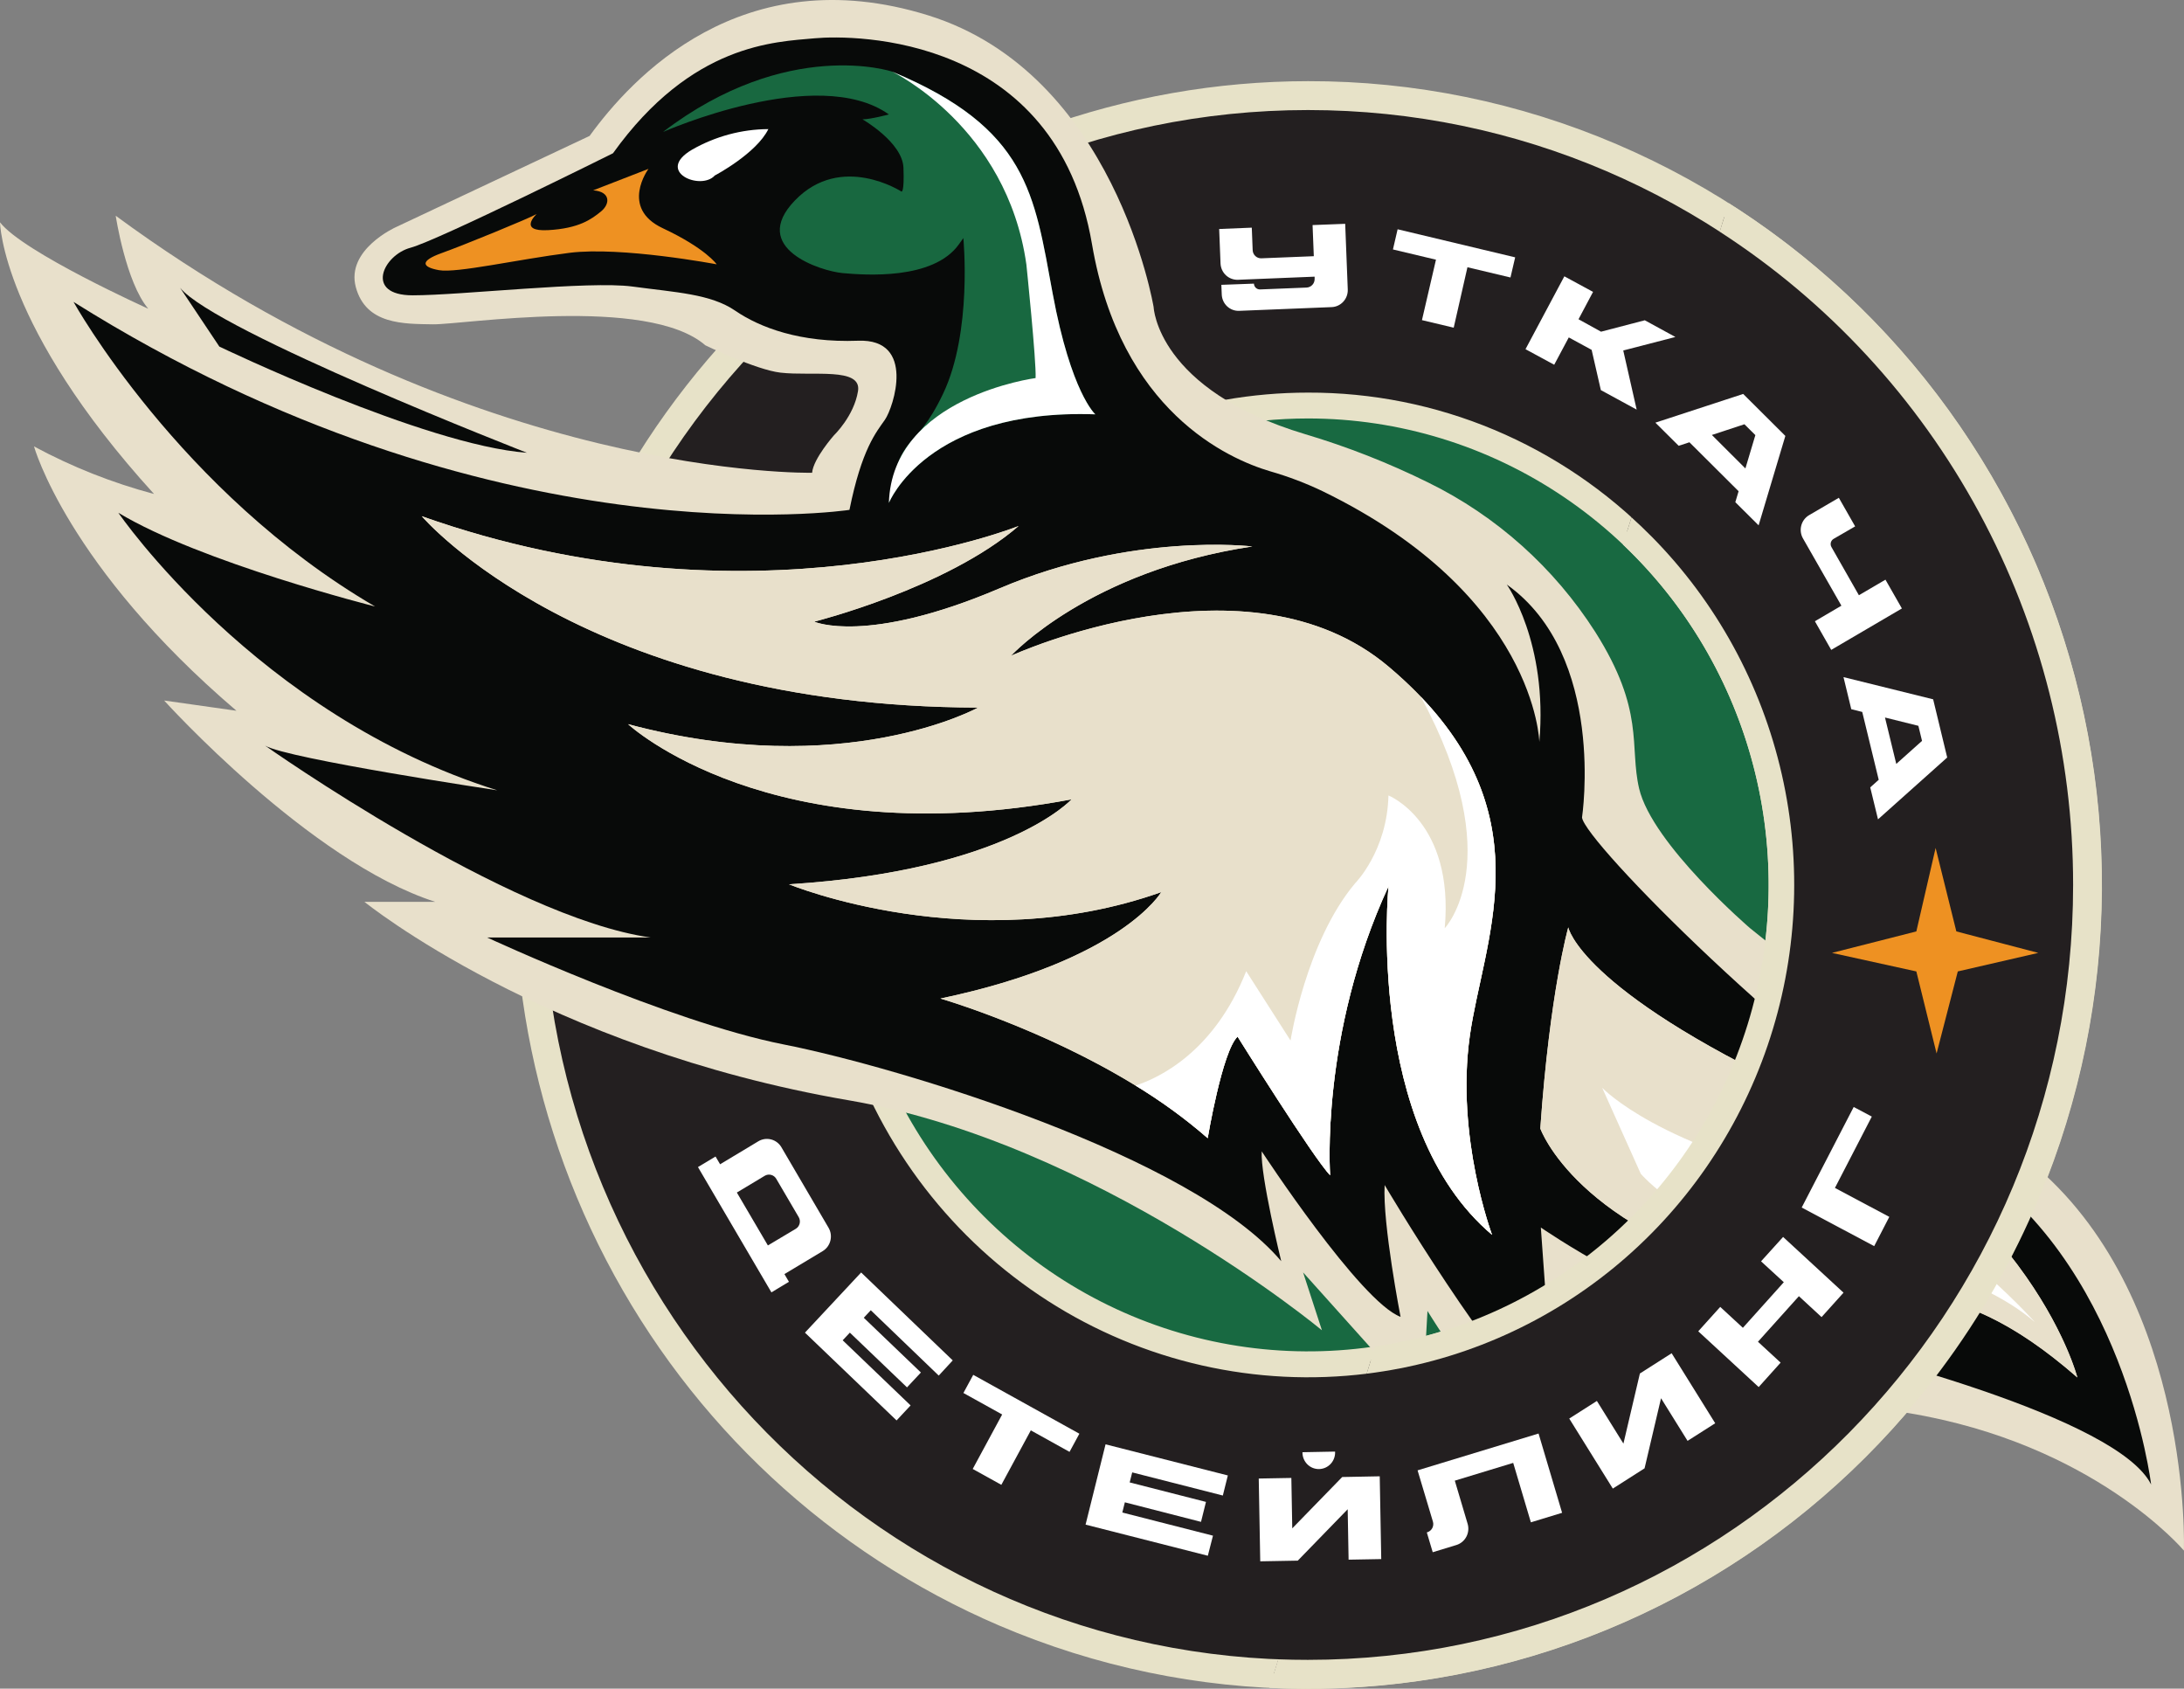 <?xml version="1.0" encoding="UTF-8"?> <svg xmlns="http://www.w3.org/2000/svg" width="141" height="109" viewBox="0 0 141 109" fill="none"><rect x="0" y="0" width="141" height="109" fill="#808080" stroke="none"/><g clip-path="url(#clip0_2075_2962)"><path d="M84.449 108.076C74.494 108.077 64.763 105.089 56.486 99.49C48.209 93.891 41.758 85.933 37.949 76.622C34.14 67.311 33.144 57.066 35.087 47.181C37.03 37.297 41.824 28.218 48.864 21.093C58.314 11.601 71.094 6.287 84.406 6.314C97.718 6.341 110.477 11.706 119.889 21.236C129.302 30.766 134.602 43.684 134.629 57.161C134.655 70.638 129.406 83.577 120.031 93.144C115.37 97.892 109.825 101.656 103.717 104.219C97.61 106.783 91.06 108.093 84.449 108.076Z" fill="#231F20"></path><path d="M84.449 7.103C111.731 7.103 133.855 29.496 133.855 57.124C133.855 84.751 111.737 107.144 84.449 107.144C57.16 107.144 35.042 84.751 35.042 57.124C35.042 29.496 57.16 7.103 84.449 7.103ZM84.449 5.239C72.626 5.245 61.169 9.389 52.019 16.968C42.868 24.548 36.587 35.097 34.24 46.828C31.892 58.559 33.623 70.751 39.138 81.339C44.653 91.926 53.614 100.258 64.502 104.922C77.024 110.278 91.135 110.378 103.73 105.2C116.325 100.023 126.373 89.992 131.663 77.314C136.953 64.635 137.052 50.349 131.938 37.597C126.824 24.846 116.916 14.673 104.394 9.317C98.084 6.613 91.3 5.226 84.449 5.239Z" fill="#E7E2C8"></path><path d="M106.061 79C117.997 66.915 117.997 47.323 106.061 35.238C94.125 23.154 74.772 23.154 62.836 35.238C50.9 47.323 50.9 66.915 62.836 79C74.772 91.084 94.125 91.084 106.061 79Z" fill="#186941"></path><path d="M84.449 27.011C90.33 27.011 96.08 28.778 100.97 32.086C105.86 35.395 109.672 40.097 111.922 45.599C114.173 51.101 114.762 57.154 113.614 62.995C112.466 68.835 109.634 74.2 105.475 78.41C101.315 82.621 96.016 85.488 90.248 86.65C84.479 87.811 78.5 87.215 73.066 84.936C67.632 82.657 62.987 78.798 59.719 73.847C56.452 68.895 54.708 63.074 54.708 57.12C54.708 53.166 55.477 49.25 56.972 45.597C58.466 41.944 60.657 38.625 63.419 35.829C66.18 33.033 69.459 30.815 73.067 29.302C76.676 27.789 80.543 27.011 84.449 27.011ZM84.449 25.342C77.186 25.341 70.148 27.89 64.534 32.555C58.92 37.219 55.078 43.709 53.66 50.921C52.243 58.132 53.34 65.618 56.763 72.102C60.187 78.587 65.725 83.669 72.435 86.482C79.144 89.296 86.61 89.668 93.559 87.533C100.509 85.399 106.512 80.891 110.547 74.777C114.582 68.663 116.398 61.323 115.685 54.005C114.973 46.688 111.777 39.847 106.642 34.649C103.734 31.689 100.275 29.342 96.466 27.744C92.657 26.147 88.572 25.33 84.449 25.342Z" fill="#E7E2C8"></path><path d="M52.43 30.516C52.43 30.516 30.674 30.988 7.47 13.925C7.47 13.925 8.123 18.226 9.572 19.928C9.572 19.928 1.494 16.29 0 14.351C0 14.351 0.093 21.063 9.945 31.886C7.253 31.17 4.652 30.139 2.195 28.815C2.195 28.815 4.341 36.561 15.266 45.878L10.598 45.217C10.598 45.217 19.983 55.615 28.106 58.214H23.53C23.53 58.214 35.158 67.656 54.811 71.025C70.778 73.765 85.344 85.866 85.344 85.866L84.129 82.132L91.818 90.703L92.159 84.621C92.159 84.621 99.537 96.595 103.178 97.132L101.745 83.769C101.745 83.769 107.953 88.699 123.16 91.202C135.204 93.186 140.994 100.087 140.994 100.087C140.994 100.087 141.554 84.11 131.563 75.414C121.573 66.718 112.981 59.91 112.981 59.91C112.981 59.91 106.664 54.486 105.822 50.898C105.18 48.148 106.219 45.896 102.991 40.792C100.337 36.64 96.609 33.305 92.213 31.149C89.652 29.883 86.989 28.837 84.254 28.023C74.698 25.155 74.48 19.829 74.48 19.829C74.48 19.829 71.99 4.741 59.922 0.99C47.855 -2.76 40.741 5.086 38.065 8.773L25.552 14.665C25.552 14.665 22.316 16.113 22.973 18.54C23.63 20.966 26.086 20.904 27.953 20.934C29.82 20.964 41.805 19.044 45.539 22.29C45.539 22.29 48.813 23.875 50.394 24.054C52.472 24.291 55.641 23.682 55.394 25.241C55.136 26.858 53.849 28.088 53.849 28.088C53.849 28.088 52.507 29.602 52.43 30.516Z" fill="#E8E0CB"></path><path d="M54.841 32.911C54.841 32.911 31.779 36.457 4.746 19.486C4.746 19.486 11.562 31.774 24.215 39.148C24.215 39.148 12.963 36.312 7.641 33.098C7.641 33.098 16.558 46.143 32.104 51.013C32.104 51.013 18.566 48.98 17.117 48.13C17.117 48.13 32.852 59.237 42.003 60.513H31.451C31.451 60.513 43.17 65.951 50.597 67.417C58.023 68.883 76.974 74.601 82.716 81.407C82.716 81.407 81.363 75.876 81.457 74.317C81.457 74.317 87.818 84.03 90.421 85C90.421 85 89.252 78.996 89.393 76.491C89.393 76.491 96.395 88.355 100.364 91.618L99.477 79.233C99.477 79.233 106.854 84.338 113.624 85.804C120.394 87.27 136.76 91.553 138.877 95.822C138.877 95.822 137.151 81.322 126.599 74.769C116.047 68.216 102.275 54.279 102.136 52.763C102.136 52.763 103.723 42.316 97.278 37.73C97.278 37.73 99.941 41.465 99.38 47.893C99.38 47.893 99.169 38.415 85.403 31.714C84.312 31.191 83.18 30.76 82.018 30.426C79.284 29.623 72.339 26.535 70.5 15.761C68.194 2.236 55.16 2.236 52.601 2.471C50.041 2.706 44.664 2.802 39.575 9.892C39.575 9.892 28.276 15.516 26.503 15.991C24.729 16.465 23.515 19.062 26.642 19.062C29.769 19.062 38.035 18.116 40.834 18.496C43.634 18.875 45.878 18.968 47.465 20.054C49.053 21.141 51.666 22.134 55.402 21.993C59.139 21.852 57.69 26.294 57.129 27.097C56.567 27.901 55.634 28.988 54.841 32.911Z" fill="#080A09"></path><path d="M11.626 18.574L14.161 22.371C14.161 22.371 27.406 28.737 34.019 29.225C34.019 29.225 13.913 21.394 11.626 18.574Z" fill="#080A09"></path><path d="M77.967 73.466C77.967 73.466 78.901 67.857 79.897 66.913C79.897 66.913 84.814 74.789 85.872 75.862C85.872 75.862 85.205 66.786 89.641 57.206C89.641 57.206 88.108 72.772 96.324 79.705C96.324 79.705 93.959 73.403 94.892 66.848C95.824 60.294 100.126 51.868 89.641 43.025C80.514 35.325 65.262 42.332 65.262 42.332C65.262 42.332 70.284 36.85 80.846 35.275C80.846 35.275 73.107 34.329 64.516 37.985C55.924 41.641 52.563 40.127 52.563 40.127C52.563 40.127 61.095 37.985 65.76 33.952C65.76 33.952 48.579 40.884 27.227 33.321C27.227 33.321 37.686 45.611 63.141 45.673C63.141 45.673 54.49 50.462 40.545 46.744C40.545 46.744 49.696 55.253 69.181 51.597C69.181 51.597 65.014 56.197 50.94 57.081C50.94 57.081 62.706 61.933 74.969 57.586C74.969 57.586 72.417 62.005 60.714 64.454C60.716 64.454 71.183 67.479 77.967 73.466Z" fill="#E8E0CB"></path><path d="M101.247 59.864C101.247 59.864 100.056 64.024 99.443 72.847C99.443 72.847 101.805 79.516 114.632 82.614C121.416 84.253 125.525 81.408 134.115 88.918C134.115 88.918 131.208 77.578 116.041 70.436C101.987 63.823 101.247 59.864 101.247 59.864Z" fill="#E8E0CB"></path><path d="M96.33 79.705C88.114 72.772 89.645 57.206 89.645 57.206C85.205 66.786 85.875 75.86 85.875 75.86C84.818 74.789 79.899 66.911 79.899 66.911C78.907 67.857 77.97 73.466 77.97 73.466C76.515 72.202 74.957 71.065 73.311 70.069C67.228 66.336 60.716 64.454 60.716 64.454C72.423 61.995 74.97 57.584 74.97 57.584C62.708 61.933 50.942 57.079 50.942 57.079C65.01 56.197 69.18 51.597 69.18 51.597C49.706 55.243 40.555 46.744 40.555 46.744C54.498 50.462 63.151 45.673 63.151 45.673C37.89 45.609 27.398 33.512 27.237 33.323C48.587 40.882 65.766 33.95 65.766 33.95C61.097 37.983 52.569 40.127 52.569 40.127C52.569 40.127 55.93 41.639 64.52 37.983C73.109 34.327 80.851 35.273 80.851 35.273C70.454 36.826 65.426 42.162 65.272 42.33C65.575 42.192 80.607 35.404 89.645 43.026C90.378 43.639 91.077 44.293 91.739 44.984C99.513 53.108 95.763 60.78 94.897 66.848C93.965 73.403 96.33 79.705 96.33 79.705Z" fill="#E8E0CB"></path><path d="M134.115 88.906C132.131 87.178 130.395 85.999 128.803 85.189C123.49 82.479 119.855 83.867 114.632 82.606C101.807 79.508 99.443 72.837 99.443 72.837C100.066 64.014 101.249 59.856 101.249 59.856C101.249 59.856 101.997 63.825 116.041 70.432C123.154 73.779 127.573 78.052 130.258 81.644C133.296 85.709 134.115 88.906 134.115 88.906Z" fill="#E8E0CB"></path><path d="M57.387 32.463C57.387 32.463 59.813 26.364 70.714 26.744C70.714 26.744 69.151 25.372 67.96 18.944C66.77 12.515 66.373 8.285 57.595 4.622C57.595 4.622 50.849 2.377 42.797 8.522C42.797 8.522 52.771 4.102 57.387 7.387C57.387 7.387 56.21 7.702 55.682 7.702C55.682 7.702 58.262 9.182 58.327 10.822C58.392 12.461 58.202 12.367 58.202 12.367C58.202 12.367 54.313 9.843 51.325 12.933C48.337 16.023 53.005 17.503 54.406 17.628C55.807 17.752 60.242 18.102 61.907 15.77L62.194 15.368C62.194 15.368 62.789 21.418 60.887 25.412C58.984 29.406 58.125 27.634 57.387 32.463Z" fill="#186840"></path><path d="M96.33 79.705C88.114 72.772 89.645 57.206 89.645 57.206C85.205 66.786 85.875 75.86 85.875 75.86C84.818 74.789 79.899 66.911 79.899 66.911C78.907 67.857 77.97 73.465 77.97 73.465C76.515 72.202 74.957 71.065 73.311 70.069C74.812 69.584 78.385 67.917 80.455 62.688L83.318 67.164C83.318 67.164 84.31 60.798 87.484 57.017C87.484 57.017 89.556 54.938 89.639 51.344C89.639 51.344 93.895 53.045 93.272 59.916C93.272 59.916 97.455 55.563 91.733 44.984C99.507 53.108 95.757 60.78 94.891 66.848C93.965 73.403 96.33 79.705 96.33 79.705Z" fill="white"></path><path d="M118.16 76.408C107.09 74.07 103.521 70.285 103.439 70.217L105.928 75.762C105.928 75.762 108.92 79.245 113.884 79.705C119.986 80.273 127.593 82.057 131.373 85.342C131.373 85.342 124.65 77.781 118.16 76.408Z" fill="white"></path><path d="M57.387 32.463C57.387 32.463 59.813 26.364 70.715 26.744C70.715 26.744 69.151 25.372 67.96 18.943C66.77 12.515 66.373 8.284 57.595 4.622C57.595 4.622 65.012 8.168 66.264 17.077C66.264 17.077 66.911 23.317 66.859 24.403C66.867 24.403 57.595 25.609 57.387 32.463Z" fill="white"></path><path d="M49.605 8.333C47.88 8.343 46.188 8.799 44.686 9.657C42.259 11.075 45.247 12.334 46.15 11.326C46.158 11.326 48.835 9.908 49.605 8.333Z" fill="white"></path><path d="M134.77 57.12C134.771 63.811 133.47 70.437 130.942 76.619C128.414 82.802 124.707 88.419 120.034 93.151C115.361 97.883 109.813 101.637 103.707 104.198C97.601 106.758 91.056 108.076 84.447 108.076C83.71 108.076 82.977 108.06 82.249 108.028L82.532 107.108L88.231 88.681L88.505 87.799C103.448 85.79 115.011 72.799 115.011 57.13C115.013 52.831 114.129 48.579 112.413 44.647C110.698 40.715 108.19 37.189 105.051 34.295L105.329 33.401L111.029 14.964L111.313 14.02C114.467 16.046 117.391 18.418 120.031 21.093C124.719 25.813 128.435 31.428 130.964 37.612C133.494 43.796 134.788 50.426 134.77 57.12Z" fill="#231F20"></path><path d="M131.662 36.925C127.542 27.093 120.539 18.779 111.6 13.108L111.313 14.02L111.023 14.954C118.021 19.473 123.781 25.706 127.769 33.076C131.758 40.446 133.846 48.716 133.841 57.12C133.841 84.741 111.723 107.14 84.435 107.14C83.793 107.14 83.155 107.128 82.52 107.104L82.236 108.024L81.951 108.946C82.776 108.986 83.604 109.006 84.435 109.006C92.892 109.003 101.217 106.881 108.668 102.831C116.12 98.78 122.465 92.927 127.14 85.791C131.815 78.656 134.675 70.461 135.463 61.936C136.251 53.41 134.944 44.82 131.658 36.931L131.662 36.925Z" fill="#E7E2C8"></path><path d="M106.642 34.648C106.213 34.215 105.775 33.795 105.328 33.391L105.05 34.285L104.783 35.155C108.865 39.028 111.785 43.988 113.208 49.466C114.631 54.944 114.499 60.716 112.828 66.122C111.156 71.527 108.013 76.345 103.758 80.023C99.504 83.701 94.311 86.09 88.776 86.915L88.504 87.787L88.231 88.668C94.073 87.95 99.598 85.582 104.176 81.837C108.753 78.091 112.198 73.118 114.118 67.485C116.038 61.852 116.355 55.786 115.033 49.98C113.711 44.173 110.803 38.86 106.642 34.647V34.648Z" fill="#E7E2C8"></path><path d="M38.295 12.286L41.866 10.9C41.866 10.9 39.999 13.421 42.785 14.729C45.571 16.037 46.269 17.061 46.269 17.061C46.269 17.061 40.108 15.896 36.761 16.32C33.413 16.744 29.479 17.644 28.342 17.439C27.205 17.234 27.114 16.836 28.512 16.336C29.911 15.836 34.193 14.084 34.646 13.815C34.646 13.815 33.4 14.966 35.392 14.855C37.384 14.745 38.193 14.146 38.8 13.65C39.408 13.154 39.42 12.366 38.295 12.286Z" fill="#EE9122"></path><path d="M123.72 60.121L124.964 54.733L126.303 60.121L131.593 61.507L126.396 62.704L125.027 67.999L123.72 62.704L118.273 61.507L123.72 60.121Z" fill="#EE9122"></path><path d="M86.846 14.447L87.012 18.682C87.018 18.826 86.996 18.97 86.947 19.105C86.898 19.241 86.823 19.365 86.726 19.471C86.629 19.577 86.513 19.663 86.384 19.723C86.255 19.784 86.115 19.817 85.973 19.823L80.002 20.064C79.715 20.076 79.435 19.971 79.224 19.774C79.013 19.576 78.888 19.302 78.877 19.012L78.851 18.385L80.955 18.308C80.956 18.359 80.968 18.41 80.989 18.456C81.01 18.502 81.04 18.544 81.076 18.579C81.113 18.613 81.157 18.64 81.204 18.658C81.251 18.676 81.301 18.684 81.351 18.682L84.353 18.562C84.497 18.555 84.632 18.492 84.73 18.385C84.827 18.278 84.879 18.137 84.873 17.991V17.858L79.929 18.059C79.641 18.071 79.36 17.967 79.147 17.769C78.935 17.571 78.81 17.297 78.798 17.005L78.71 14.781L80.816 14.695L80.873 16.149C80.879 16.294 80.942 16.43 81.047 16.528C81.152 16.627 81.292 16.679 81.435 16.673L84.82 16.537L84.74 14.528L86.846 14.447Z" fill="white"></path><path d="M97.82 16.611L97.517 17.911L94.739 17.25L93.852 21.151L91.802 20.663L92.707 16.762L89.929 16.101L90.231 14.799L97.82 16.611Z" fill="white"></path><path d="M104.798 22.623L105.664 26.44L103.352 25.181L102.757 22.583L101.281 21.78L100.34 23.544L98.487 22.539L100.995 17.836L102.848 18.841L101.91 20.607L103.364 21.41L106.189 20.673L108.164 21.752L104.798 22.623Z" fill="white"></path><path d="M115.263 28.138L113.537 33.909L112.033 32.415L112.245 31.708L109.071 28.548L108.376 28.775L106.872 27.282L112.541 25.428L115.263 28.138ZM112.684 30.237L113.327 28.086L112.62 27.385L110.519 28.076L112.684 30.237Z" fill="white"></path><path d="M122.787 39.275L118.224 41.949L117.17 40.1L118.882 39.096L116.4 34.753C116.256 34.501 116.217 34.201 116.292 33.919C116.366 33.638 116.548 33.398 116.797 33.252L118.716 32.131L119.769 33.977L118.38 34.781C118.336 34.806 118.298 34.84 118.267 34.881C118.236 34.922 118.213 34.968 118.2 35.017C118.187 35.067 118.184 35.119 118.191 35.169C118.197 35.22 118.214 35.269 118.24 35.313L120.011 38.421L121.726 37.417L122.787 39.275Z" fill="white"></path><path d="M125.712 48.895L121.245 52.887L120.743 50.824L121.291 50.334L120.227 45.954L119.519 45.777L119.017 43.706L124.805 45.139L125.712 48.895ZM122.424 49.309L124.087 47.822L123.851 46.85L121.696 46.314L122.424 49.309Z" fill="white"></path><path d="M50.642 82.238L50.934 82.738L49.803 83.419L45.061 75.332L46.196 74.651L46.49 75.151L48.958 73.668C49.206 73.519 49.502 73.476 49.782 73.548C50.061 73.62 50.301 73.801 50.448 74.052L53.492 79.249C53.565 79.373 53.613 79.511 53.633 79.654C53.653 79.797 53.645 79.943 53.61 80.083C53.575 80.223 53.512 80.355 53.427 80.471C53.341 80.587 53.234 80.684 53.111 80.758L50.642 82.24V82.238ZM51.369 79.321C51.431 79.285 51.485 79.237 51.529 79.179C51.572 79.121 51.604 79.055 51.623 78.985C51.641 78.915 51.646 78.842 51.636 78.77C51.627 78.698 51.603 78.629 51.567 78.566L50.119 76.095C50.083 76.032 50.035 75.977 49.979 75.932C49.922 75.888 49.857 75.855 49.787 75.837C49.718 75.818 49.645 75.813 49.574 75.823C49.503 75.833 49.434 75.857 49.373 75.894L47.571 76.975L49.575 80.39L51.369 79.321Z" fill="white"></path><path d="M56.218 84.573L55.766 85.059L59.454 88.592L58.557 89.552L54.867 86.019L54.404 86.513L58.789 90.716L57.883 91.686L51.968 86.019L55.595 82.136L61.51 87.811L60.605 88.791L56.218 84.573Z" fill="white"></path><path d="M69.685 92.543L69.05 93.715L66.55 92.327L64.647 95.842L62.799 94.818L64.7 91.302L62.198 89.914L62.833 88.743L69.685 92.543Z" fill="white"></path><path d="M73.096 95.04L72.933 95.687L77.858 96.945L77.538 98.233L72.621 96.971L72.457 97.63L78.31 99.124L77.978 100.42L70.085 98.411L71.375 93.228L79.27 95.237L78.947 96.533L73.096 95.04Z" fill="white"></path><path d="M89.076 95.292L89.174 100.635L87.066 100.673L87.007 97.419L83.785 100.736L81.362 100.78L81.265 95.436L83.37 95.398L83.429 98.652L86.654 95.338L89.076 95.292ZM84.088 93.737L86.193 93.697C86.202 93.84 86.181 93.983 86.133 94.119C86.085 94.254 86.011 94.378 85.915 94.483C85.818 94.588 85.702 94.673 85.572 94.732C85.443 94.79 85.303 94.822 85.161 94.825C85.02 94.828 84.879 94.801 84.747 94.748C84.616 94.694 84.496 94.614 84.396 94.512C84.296 94.41 84.217 94.289 84.164 94.156C84.111 94.023 84.085 93.88 84.088 93.737Z" fill="white"></path><path d="M99.33 92.531L100.85 97.648L98.834 98.263L97.693 94.426L93.923 95.573L94.751 98.359C94.834 98.638 94.803 98.939 94.667 99.195C94.531 99.452 94.3 99.643 94.025 99.727L92.497 100.193L92.116 98.914L92.147 98.904C92.285 98.861 92.4 98.766 92.468 98.638C92.536 98.51 92.551 98.36 92.511 98.221L91.519 94.908L99.33 92.531Z" fill="white"></path><path d="M107.922 87.349L110.735 91.868L108.95 93.005L107.237 90.253L106.174 94.777L104.124 96.085L101.311 91.565L103.096 90.428L104.809 93.182L105.872 88.656L107.922 87.349Z" fill="white"></path><path d="M115.118 79.842L119.019 83.439L117.601 85.016L116.138 83.666L113.495 86.607L114.958 87.955L113.541 89.532L109.64 85.932L111.059 84.357L112.521 85.707L115.164 82.764L113.694 81.416L115.118 79.842Z" fill="white"></path><path d="M119.676 71.453L120.845 72.073L118.464 76.678L121.974 78.546L120.998 80.436L116.319 77.943L119.676 71.453Z" fill="white"></path></g><defs><clipPath id="clip0_2075_2962"><rect width="141" height="109" fill="white"></rect></clipPath></defs></svg> 